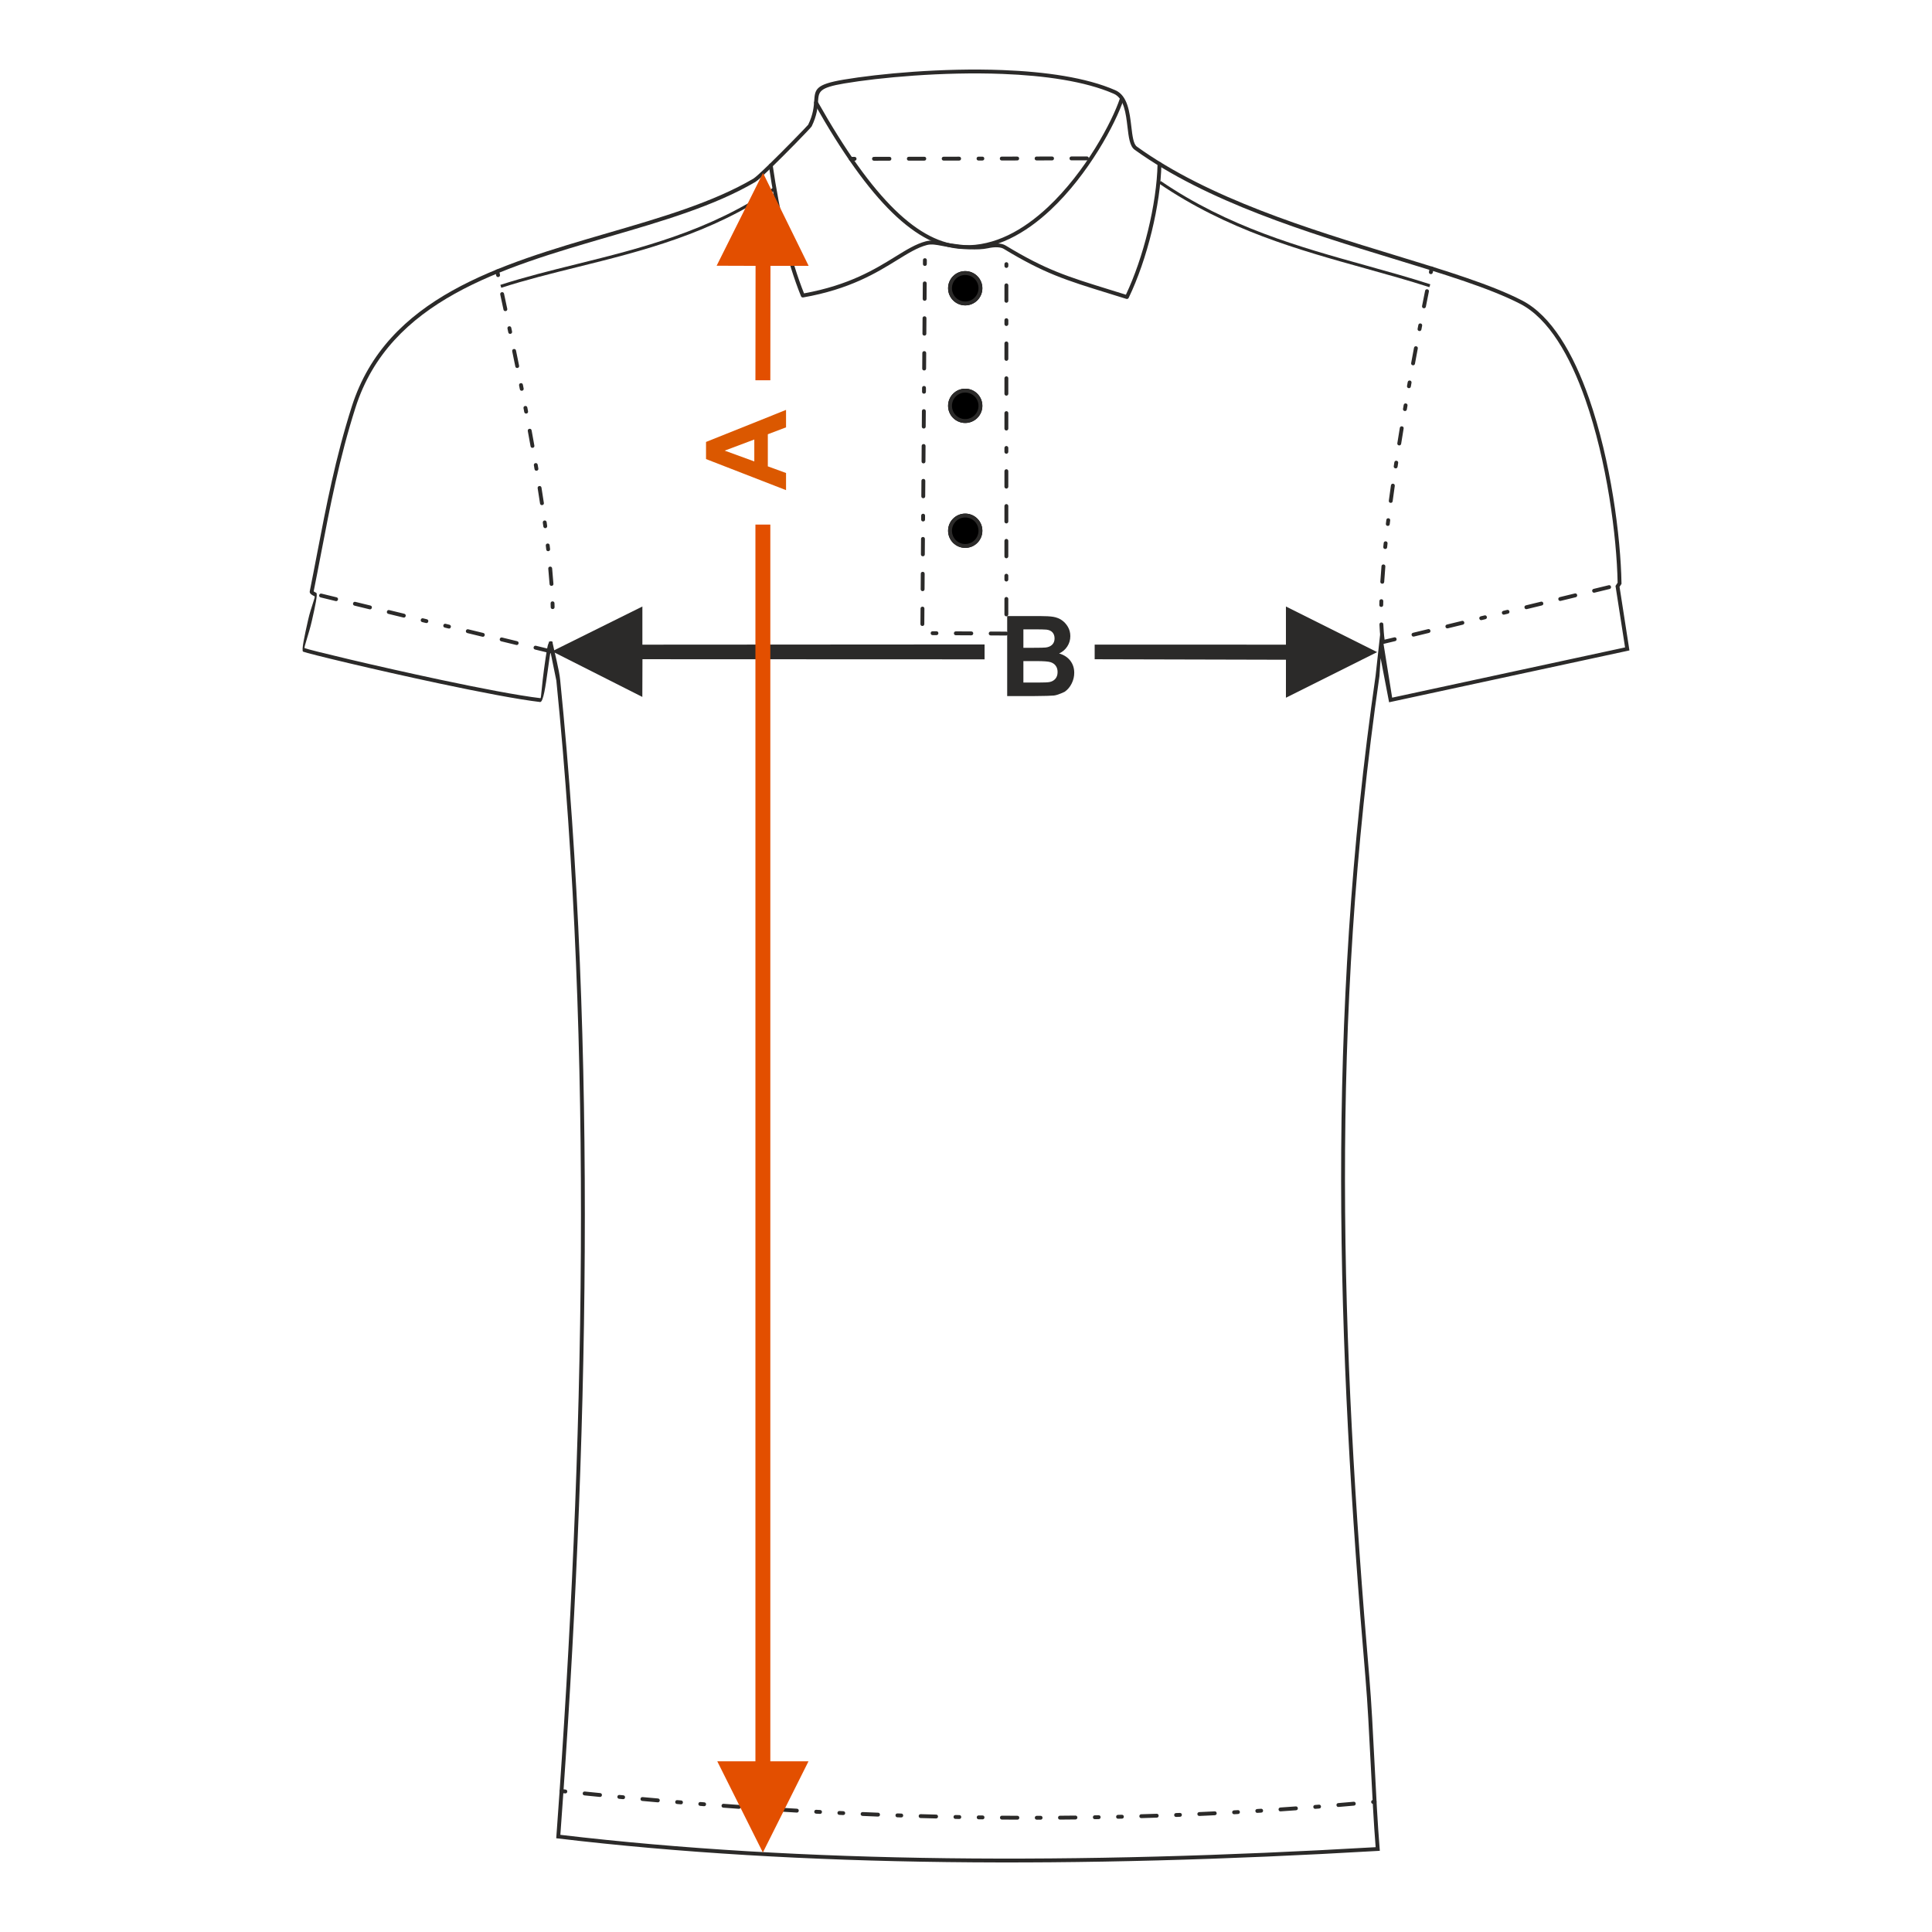 <?xml version="1.0" encoding="UTF-8"?>
<!DOCTYPE svg PUBLIC "-//W3C//DTD SVG 1.1//EN" "http://www.w3.org/Graphics/SVG/1.1/DTD/svg11.dtd">
<!-- Creator: CorelDRAW 2017 -->
<svg xmlns="http://www.w3.org/2000/svg" xml:space="preserve" width="1000px" height="1000px" version="1.1" style="shape-rendering:geometricPrecision; text-rendering:geometricPrecision; image-rendering:optimizeQuality; fill-rule:evenodd; clip-rule:evenodd"
viewBox="0 0 1000 1000"
 xmlns:xlink="http://www.w3.org/1999/xlink">
 <defs>
  <style type="text/css">
   <![CDATA[
    .fil1 {fill:none}
    .fil4 {fill:#2B2A29}
    .fil5 {fill:black}
    .fil3 {fill:#2B2A29;fill-rule:nonzero}
    .fil0 {fill:#2B2A29;fill-rule:nonzero}
    .fil2 {fill:#DB5800;fill-rule:nonzero}
    .fil6 {fill:#E34F00;fill-rule:nonzero}
   ]]>
  </style>
 </defs>
 <g id="Ebene_x0020_1">
  <path class="fil0" d="M521.317 318.867l16.563 0c3.287,0 5.726,0.135 7.337,0.404 1.619,0.281 3.056,0.849 4.328,1.707 1.272,0.868 2.333,2.015 3.182,3.452 0.848,1.436 1.272,3.056 1.272,4.839 0,1.928 -0.52,3.712 -1.562,5.322 -1.041,1.62 -2.458,2.824 -4.242,3.634 2.517,0.742 4.444,1.996 5.804,3.77 1.35,1.774 2.025,3.856 2.025,6.257 0,1.889 -0.434,3.721 -1.311,5.504 -0.877,1.784 -2.074,3.211 -3.596,4.281 0,0 -3.385,1.716 -5.611,1.967 -1.389,0.145 -4.753,0.241 -10.085,0.279l-14.104 0 0 -41.416zm8.388 6.883l0 9.544 5.475 0c3.249,0 5.274,-0.048 6.064,-0.144 1.427,-0.164 2.555,-0.656 3.375,-1.475 0.819,-0.819 1.224,-1.889 1.224,-3.22 0,-1.282 -0.356,-2.314 -1.06,-3.114 -0.704,-0.8 -1.755,-1.282 -3.144,-1.446 -0.829,-0.097 -3.21,-0.145 -7.133,-0.145l-4.801 0zm0 16.428l0 11.106 7.751 0c3.008,0 4.926,-0.087 5.736,-0.25 1.244,-0.232 2.256,-0.781 3.036,-1.659 0.782,-0.887 1.177,-2.053 1.177,-3.528 0,-1.254 -0.299,-2.305 -0.907,-3.172 -0.597,-0.867 -1.474,-1.504 -2.612,-1.899 -1.138,-0.395 -3.615,-0.598 -7.423,-0.598l-6.758 0z"/>
  <rect class="fil1" x="-0.001" y="-0.001" width="1000.002" height="1000.002"/>
  <polygon class="fil0" points="665.593,333.674 566.599,333.64 566.599,341.229 665.606,341.478 665.593,361.146 712.809,337.53 665.593,313.93 "/>
  <polygon class="fil0" points="285.759,337.112 332.497,313.93 332.497,333.674 509.615,333.564 509.615,341.275 332.536,341.208 332.471,360.728 "/>
  <path class="fil2" d="M406.853 212.16l0 9.034 -9.428 3.576 0 16.611 9.428 3.442 0 8.87 -41.416 -16.081 0 -8.86 41.416 -16.592zm-16.427 15.329l-15.329 5.755 15.329 5.593 0 -11.348z"/>
  <path class="fil3" d="M713.167 958.033c-77.448,4.523 -152.102,6.648 -223.113,5.775 -71.023,-0.874 -138.374,-4.748 -201.202,-12.222l-0.951 -0.114 0.355 -4.849c7.125,-97.622 11.856,-198.538 12.404,-298.867 0.546,-100.324 -3.089,-200.101 -12.693,-295.459l-3.049 -14.89c-0.421,2.564 -0.893,5.953 -1.373,9.411 -1.138,8.186 -2.33,16.742 -3.985,16.548 -11.656,-1.37 -31.63,-5.236 -52.112,-9.584 -33.391,-7.091 -68.219,-15.499 -70.544,-16.478 -1.03,-0.433 0.847,-8.757 2.621,-16.629 1.419,-6.301 3.837,-11.769 3.301,-12.025 -0.734,-0.355 -1.307,-0.682 -1.69,-0.975 -0.643,-0.493 -0.927,-1.035 -0.809,-1.622 1.263,-6.262 2.532,-12.879 3.809,-19.546 4.692,-24.483 9.527,-49.714 17.973,-76.166 18.013,-56.416 76.55,-73.453 132.389,-89.704 27.61,-8.034 54.558,-15.878 75.473,-28.186 0.474,-0.279 1.464,-1.111 2.798,-2.319 1.517,-1.373 3.502,-3.263 5.702,-5.406 3.775,-3.677 8.113,-8.035 11.78,-11.776 4.509,-4.6 7.976,-8.209 8.066,-8.396 2.606,-5.376 2.889,-9.293 3.102,-12.255 0.438,-6.086 0.621,-8.617 15.304,-11.086 18.117,-3.048 50.923,-6.158 82.273,-4.944 21.968,0.85 43.242,3.826 58.307,10.434 6.379,2.798 7.393,11.366 8.269,18.777 0.569,4.816 1.077,9.104 2.851,10.383 37.18,26.801 89.274,42.701 133.373,56.159 26.515,8.092 50.152,15.307 66.021,23.499 15.181,7.838 26.539,27.444 34.664,50.658 11.286,32.25 16.38,71.555 16.801,95.719l0.005 0.313 -1.013 1.522 5.116 32.927c-41.468,8.931 -82.932,17.884 -124.394,26.841l-4.397 -22.864 -0.602 9.305c-12.893,89.25 -17.905,175.601 -17.84,261.277 0.065,85.666 5.209,170.715 12.628,257.34 1.06,12.375 1.874,28.397 2.689,44.475 0.794,15.639 1.591,31.336 2.637,43.919l0.084 1.02 -1.028 0.06zm-223.088 3.779c70.62,0.868 144.885,-1.235 221.952,-5.716 -0.997,-12.306 -1.777,-27.664 -2.554,-42.969 -0.811,-15.991 -1.619,-31.926 -2.688,-44.404 -7.418,-86.624 -12.563,-171.71 -12.628,-257.504 -0.065,-85.774 4.95,-172.21 17.851,-261.525l2.74 -24.906 5.822 36.325 120.553 -26.012 -4.945 -31.833 1.097 -1.649c-0.455,-24.032 -5.519,-62.879 -16.685,-94.782 -7.971,-22.775 -19.031,-41.969 -33.694,-49.539 -15.726,-8.119 -39.271,-15.306 -65.683,-23.366 -44.246,-13.503 -96.514,-29.456 -133.961,-56.449 -2.493,-1.797 -3.049,-6.493 -3.672,-11.769 -0.814,-6.885 -1.756,-14.845 -7.08,-17.179 -14.814,-6.498 -35.835,-9.429 -57.579,-10.27 -31.196,-1.207 -63.843,1.888 -81.874,4.921 -13.127,2.207 -13.278,4.277 -13.635,9.253 -0.225,3.126 -0.524,7.261 -3.298,12.983 -0.17,0.352 -3.798,4.192 -8.443,8.929 -3.69,3.766 -8.043,8.139 -11.811,11.808 -2.161,2.106 -4.158,4.005 -5.757,5.453 -1.431,1.295 -2.53,2.209 -3.127,2.561 -21.131,12.436 -48.196,20.312 -75.925,28.382 -55.34,16.106 -113.356,32.99 -131.043,88.389 -8.4,26.309 -13.227,51.497 -17.912,75.939 -1.217,6.354 -2.426,12.658 -3.745,19.206 0.281,0.215 0.733,0.469 1.332,0.756 0.903,0.428 -0.614,7.167 -2.214,14.267 -1.594,7.081 -4.309,14.136 -3.794,14.352 2.261,0.953 36.88,9.288 70.184,16.36 20.432,4.338 40.341,8.192 51.925,9.554 0.279,0.033 0.77,-7.598 1.776,-14.834 0.565,-4.065 1.117,-8.035 1.579,-10.643 0.458,-2.59 1.094,-4.161 2.042,-3.994l0.671 0.119c1.152,5.638 3.612,14.732 4.093,20.024 9.615,95.437 13.254,195.299 12.707,295.715 -0.548,100.431 -5.279,201.384 -12.404,298.999l-0.215 2.945c62.519,7.396 129.478,11.234 200.042,12.103z"/>
  <path class="fil4" d="M579.61 51.088c0.172,-0.523 0.737,-0.807 1.259,-0.634 0.523,0.173 0.808,0.737 0.635,1.26 -4.027,12.088 -18.006,38.513 -37.822,57.033 -12.887,12.044 -28.26,20.774 -45.028,20.164 -12.005,-0.436 -24.108,-6.474 -36.838,-18.873 -12.61,-12.28 -25.874,-30.844 -40.322,-56.442 -0.27,-0.48 -0.1,-1.089 0.38,-1.358 0.48,-0.27 1.089,-0.1 1.358,0.379 14.348,25.421 27.499,43.834 39.977,55.988 12.358,12.035 24.022,17.892 35.516,18.31 16.151,0.588 31.054,-7.911 43.595,-19.632 19.549,-18.269 33.326,-44.296 37.29,-56.195z"/>
  <path class="fil4" d="M290.736 926.062c-1.351,-0.123 -1.49,1.876 -0.21,1.993l1.993 0.209c1.351,0.122 1.49,-1.877 0.21,-1.993l-1.993 -0.209zm420.855 7.535c1.301,-0.118 1.137,-2.116 -0.188,-1.996l-0.791 0.075c-1.304,0.118 -1.138,2.115 0.187,1.996l0.792 -0.075zm-10.777 0.986c1.323,-0.119 1.133,-2.115 -0.174,-1.996l-7.983 0.69c-1.333,0.121 -1.132,2.116 0.168,1.998l7.989 -0.692zm-17.982 1.507c1.346,-0.122 1.127,-2.114 -0.156,-1.997l-1.997 0.157c-1.348,0.122 -1.128,2.114 0.155,1.997l1.998 -0.157zm-11.996 0.908c1.363,-0.124 1.125,-2.115 -0.144,-1.999 -2.661,0.191 -5.33,0.358 -7.99,0.561 -1.375,0.125 -1.123,2.114 0.134,2 2.665,-0.196 5.334,-0.37 8,-0.562zm-18.003 1.215c1.385,-0.126 1.12,-2.113 -0.126,-2.001 -0.665,0.042 -1.334,0.075 -1.998,0.126 -1.39,0.126 -1.119,2.112 0.121,1.999l2.003 -0.124zm-12.01 0.713c1.401,-0.128 1.117,-2.113 -0.113,-2.001l-1.998 0.111c-1.405,0.128 -1.117,2.113 0.109,2.001l2.002 -0.111zm-12.013 0.635c1.417,-0.13 1.114,-2.112 -0.1,-2.002l-8.002 0.379c-1.327,0.121 -1.242,2.003 0.09,2.003l8.012 -0.38zm-18.028 0.806c1.222,0 1.34,-2.002 -0.079,-2.002l-2.001 0.079c-1.225,0 -1.34,2.002 0.076,2.002l2.004 -0.079zm-12.022 0.442c1.239,0 1.338,-2.004 -0.066,-2.004l-8.008 0.252c-1.249,0 -1.335,2.003 0.058,2.003l8.016 -0.251zm-18.038 0.518c1.262,0 1.332,-2.004 -0.047,-2.004l-2.002 0.047c-1.265,0 -1.332,2.003 0.044,2.003l2.005 -0.046zm-12.027 0.248c1.278,0 1.328,-2.003 -0.035,-2.003l-2.003 0.035c-1.28,0 -1.329,2.003 0.033,2.003l2.005 -0.035zm-12.03 0.175c1.293,0 1.326,-2.004 -0.022,-2.004l-8.011 0.074c-1.303,0 -1.324,2.003 0.015,2.003l8.018 -0.073zm-18.044 0.118c1.315,0 1.319,-2.003 -0.004,-2.003l-1.997 0.003c-0.526,0 -0.955,0.4 -1.002,0.906 -0.06,0.594 0.415,1.098 0.997,1.098 0.595,-0.051 1.379,-0.003 2.006,-0.004zm-12.03 -0.015c1.332,0 1.318,-2.003 0.009,-2.003l-8.013 -0.049c-1.341,0 -1.315,2.003 -0.016,2.003l8.02 0.049zm-18.045 -0.158c1.356,0 1.314,-2.003 0.029,-2.003l-2.003 -0.028c-1.359,0 -1.314,2.004 -0.03,2.004l2.004 0.027zm-12.027 -0.195c1.369,0 1.311,-2.004 0.038,-2.004l-2.002 -0.039c-1.372,0 -1.31,2.003 -0.041,2.003l2.005 0.04zm-12.027 -0.268c1.384,0 1.309,-2.003 0.05,-2.003l-8.009 -0.218c-1.393,0 -1.306,2.004 -0.057,2.004l8.016 0.217zm-18.036 -0.533c1.405,0 1.305,-2.003 0.068,-2.003l-2.001 -0.069c-1.409,0 -1.304,2.002 -0.072,2.002l2.005 0.07zm-12.022 -0.442c1.42,0 1.301,-2.003 0.08,-2.003 -2.668,-0.104 -5.338,-0.213 -8.005,-0.331 -1.329,0 -1.419,1.881 -0.088,2.001 2.67,0.119 5.342,0.229 8.013,0.333zm-18.027 -0.789c1.342,0 1.416,-1.881 0.097,-2.002l-2.001 -0.096c-1.342,0 -1.414,1.881 -0.098,2.001l2.002 0.097zm-12.013 -0.608c1.223,0.111 1.514,-1.873 0.107,-2.001l-2 -0.108c-1.228,-0.112 -1.515,1.873 -0.111,2.001l2.004 0.108zm-12.011 -0.673c1.237,0.112 1.512,-1.875 0.118,-2.001 -2.666,-0.155 -5.333,-0.315 -7.998,-0.482 -1.246,-0.114 -1.509,1.874 -0.125,2 2.668,0.166 5.336,0.328 8.005,0.483zm-18.008 -1.126c1.256,0.114 1.508,-1.875 0.133,-2l-1.999 -0.134c-1.259,-0.114 -1.508,1.875 -0.135,2l2.001 0.134zm-12.001 -0.827c1.269,0.116 1.505,-1.875 0.144,-1.999 -2.664,-0.19 -5.328,-0.382 -7.991,-0.585 -1.278,-0.115 -1.505,1.876 -0.151,2 2.666,0.201 5.332,0.393 7.998,0.584zm-17.992 -1.351c1.286,0.117 1.503,-1.875 0.158,-1.998l-1.997 -0.158c-1.289,-0.117 -1.501,1.875 -0.16,1.997l1.999 0.159zm-11.99 -0.971c1.3,0.118 1.501,-1.877 0.168,-1.998l-1.996 -0.167c-1.3,-0.118 -1.499,1.876 -0.169,1.996l1.997 0.169zm-11.984 -1.028c1.309,0.119 1.497,-1.876 0.176,-1.997 -2.661,-0.231 -5.32,-0.471 -7.98,-0.713 -1.317,-0.12 -1.497,1.877 -0.183,1.996 2.662,0.242 5.324,0.482 7.987,0.714zm-17.967 -1.638c1.326,0.12 1.489,-1.878 0.189,-1.996l-1.994 -0.189c-1.328,-0.121 -1.491,1.876 -0.191,1.995l1.996 0.19zm-11.973 -1.157c1.333,0.121 1.492,-1.877 0.198,-1.994l-7.973 -0.798c-1.338,-0.122 -1.493,1.876 -0.203,1.993l7.978 0.799z"/>
  <path class="fil4" d="M397.96 85.795c-0.077,-0.547 0.304,-1.054 0.85,-1.132 0.547,-0.077 1.054,0.303 1.132,0.85 1.715,11.851 4.075,24.782 7.154,37.283 2.523,10.243 5.531,20.201 9.062,29.043 23.337,-4.219 36.841,-12.558 47.191,-18.95 5.864,-3.622 10.738,-6.631 15.87,-7.987 2.806,-0.742 5.542,-0.218 8.805,0.409 1.038,0.199 2.136,0.41 3.355,0.597 3.287,0.504 6.918,0.946 10.36,1.113 3.418,0.165 6.67,0.067 9.247,-0.498 1.872,-0.41 3.748,-0.606 5.419,-0.524 1.609,0.081 3.046,0.426 4.141,1.089 20.837,12.639 31.711,16.003 54.051,22.912l8.172 2.536c4.56,-9.633 8.52,-21.27 11.407,-33.067 2.946,-12.043 4.774,-24.244 4.98,-34.639 0.011,-0.551 0.467,-0.989 1.018,-0.979 0.551,0.011 0.989,0.467 0.978,1.018 -0.209,10.547 -2.057,22.897 -5.035,35.07 -2.996,12.243 -7.137,24.322 -11.907,34.219 -0.203,0.456 -0.721,0.698 -1.21,0.546 -3.514,-1.101 -6.346,-1.977 -8.99,-2.794 -22.492,-6.956 -33.44,-10.343 -54.497,-23.115 -0.793,-0.481 -1.909,-0.735 -3.202,-0.8 -1.484,-0.074 -3.183,0.108 -4.903,0.486 -2.751,0.602 -6.18,0.709 -9.762,0.536 -3.556,-0.172 -7.247,-0.619 -10.564,-1.128 -1.184,-0.182 -2.34,-0.404 -3.434,-0.613 -3.021,-0.581 -5.554,-1.066 -7.92,-0.44 -4.852,1.281 -9.608,4.219 -15.331,7.752 -10.614,6.556 -24.498,15.131 -48.692,19.366 -0.454,0.079 -0.92,-0.166 -1.1,-0.61 -3.696,-9.112 -6.833,-19.441 -9.451,-30.07 -3.097,-12.575 -5.471,-25.574 -7.194,-37.479z"/>
  <path class="fil4" d="M479.728 134.657c0,-1.339 -2.004,-1.317 -2.004,-0.014l-0.013 2.003c0,1.338 2.003,1.317 2.003,0.014l0.014 -2.003zm42.182 2.059c0,-0.522 -0.4,-0.951 -0.905,-0.997 -0.595,-0.06 -1.098,0.414 -1.098,0.997l-0.001 0.95c0,0.522 0.401,0.951 0.907,0.997 0.594,0.059 1.097,-0.415 1.097,-0.997l0 -0.95zm-0.002 10.97c0,-0.522 -0.4,-0.951 -0.906,-0.998 -0.594,-0.059 -1.097,0.415 -1.097,0.998l-0.001 8.016c0,0.522 0.4,0.95 0.905,0.997 0.595,0.06 1.098,-0.415 1.098,-0.997l0.001 -8.016zm-0.002 18.036c0,-0.523 -0.401,-0.952 -0.907,-0.997 -0.594,-0.06 -1.097,0.415 -1.097,0.997l0 2.003c0,0.523 0.4,0.952 0.906,0.997 0.594,0.06 1.098,-0.415 1.098,-0.997l0 -2.003zm-0.002 12.023c0,-0.521 -0.401,-0.95 -0.906,-0.997 -0.594,-0.06 -1.097,0.415 -1.097,0.997l-0.001 8.016c0,0.522 0.401,0.951 0.906,0.998 0.595,0.059 1.097,-0.415 1.097,-0.998l0.001 -8.016zm-0.002 18.036c0,-0.522 -0.4,-0.951 -0.906,-0.996 -0.594,-0.06 -1.097,0.414 -1.097,0.996l-0.001 8.016c0,0.522 0.401,0.951 0.906,0.997 0.594,0.06 1.098,-0.415 1.098,-0.997l0 -8.016zm-0.001 18.036c0,-0.522 -0.401,-0.951 -0.906,-0.997 -0.595,-0.06 -1.098,0.415 -1.098,0.997l0 8.016c0,0.522 0.4,0.951 0.905,0.996 0.595,0.06 1.098,-0.414 1.098,-0.996l0.001 -8.016zm-0.003 18.035c0,-0.521 -0.4,-0.95 -0.905,-0.997 -0.595,-0.059 -1.098,0.415 -1.098,0.997l0 2.004c0,0.522 0.401,0.951 0.906,0.998 0.595,0.059 1.097,-0.415 1.097,-0.998l0 -2.004zm0 12.025c0,-0.522 -0.401,-0.951 -0.907,-0.997 -0.594,-0.06 -1.096,0.414 -1.096,0.997l-0.001 8.016c0,0.522 0.401,0.95 0.905,0.996 0.595,0.06 1.098,-0.415 1.098,-0.996l0.001 -8.016zm-0.002 18.035c0,-0.522 -0.4,-0.95 -0.905,-0.997 -0.595,-0.059 -1.098,0.415 -1.098,0.997l-0.001 8.016c0,0.522 0.401,0.951 0.906,0.997 0.595,0.06 1.098,-0.414 1.098,-0.997l0 -8.016zm-0.001 18.036c0,-0.522 -0.4,-0.951 -0.906,-0.997 -0.594,-0.06 -1.097,0.415 -1.097,0.997l-0.001 8.016c0,0.521 0.401,0.951 0.906,0.997 0.594,0.06 1.098,-0.415 1.098,-0.997l0 -8.016zm-0.001 18.036c0,-0.522 -0.4,-0.951 -0.906,-0.997 -0.594,-0.06 -1.097,0.414 -1.097,0.997l0 2.004c0,0.522 0.4,0.95 0.905,0.997 0.595,0.06 1.098,-0.415 1.098,-0.997l0 -2.004zm0 12.024c0,-0.522 -0.401,-0.951 -0.907,-0.997 -0.594,-0.06 -1.097,0.415 -1.097,0.997l0 8.015c0,0.522 0.4,0.952 0.905,0.997 0.595,0.06 1.098,-0.414 1.098,-0.997l0.001 -8.015zm-1.112 18.933c1.335,0 1.318,-2.003 0.011,-2.003l-8.016 -0.043c-1.334,0 -1.318,2.003 -0.011,2.003l8.016 0.043zm-18.036 -0.096c1.335,0 1.318,-2.004 0.011,-2.004l-8.016 -0.042c-1.334,0 -1.317,2.004 -0.01,2.004l8.015 0.042zm-18.035 -0.096c1.334,0 1.317,-2.003 0.01,-2.003l-2.004 -0.011c-1.334,0 -1.317,2.003 -0.01,2.003l2.004 0.011zm-8.296 -5.737c0,1.337 2.003,1.316 2.003,0.014l0.057 -8.016c0,-1.339 -2.004,-1.317 -2.004,-0.014l-0.056 8.016zm0.127 -18.037c0,1.339 2.003,1.318 2.003,0.014l0.057 -8.015c0,-1.339 -2.004,-1.317 -2.004,-0.014l-0.056 8.015zm0.126 -18.035c0,1.338 2.003,1.317 2.003,0.014l0.056 -8.016c0,-1.338 -2.003,-1.317 -2.003,-0.014l-0.056 8.016zm0.125 -18.036c0,1.338 2.004,1.317 2.004,0.015l0.013 -2.004c0,-1.339 -2.003,-1.318 -2.003,-0.015l-0.014 2.004zm0.083 -12.024c0,1.339 2.003,1.317 2.003,0.014l0.056 -8.016c0,-1.338 -2.003,-1.317 -2.003,-0.014l-0.056 8.016zm0.126 -18.036c0,1.339 2.003,1.318 2.003,0.015l0.056 -8.016c0,-1.339 -2.004,-1.317 -2.004,-0.014l-0.055 8.015zm0.126 -18.035c0,1.338 2.003,1.317 2.003,0.014l0.056 -8.016c0,-1.338 -2.004,-1.317 -2.004,-0.015l-0.055 8.017zm0.125 -18.036c0,1.338 2.003,1.317 2.003,0.014l0.014 -2.004c0,-1.339 -2.004,-1.317 -2.004,-0.014l-0.013 2.004zm0.083 -12.023c0,1.338 2.003,1.316 2.003,0.014l0.056 -8.016c0,-1.337 -2.003,-1.316 -2.003,-0.014l-0.056 8.016zm0.125 -18.035c0,1.338 2.004,1.317 2.004,0.014l0.055 -8.015c0,-1.338 -2.003,-1.317 -2.003,-0.015l-0.056 8.016zm0.125 -18.034c0,1.338 2.003,1.317 2.003,0.014l0.056 -8.016c0,-1.338 -2.003,-1.317 -2.003,-0.014l-0.056 8.016z"/>
  <circle class="fil5" cx="499.598" cy="149.192" r="8.868"/>
  <path class="fil4" d="M499.598 140.324c4.899,0 8.869,3.971 8.869,8.868 0,4.898 -3.97,8.869 -8.869,8.869 -4.898,0 -8.868,-3.971 -8.868,-8.869 0,-4.897 3.97,-8.868 8.868,-8.868zm4.854 4.014c-1.241,-1.241 -2.958,-2.01 -4.854,-2.01 -1.895,0 -3.612,0.769 -4.854,2.01 -1.243,1.237 -2.01,2.956 -2.01,4.854 0,1.851 0.729,3.531 1.915,4.765l0.095 0.089c1.242,1.242 2.959,2.011 4.854,2.011 1.896,0 3.613,-0.769 4.854,-2.011 1.244,-1.237 2.011,-2.956 2.011,-4.854 0,-1.851 -0.73,-3.531 -1.916,-4.764l-0.095 -0.09z"/>
  <circle class="fil5" cx="499.598" cy="210.056" r="8.868"/>
  <path class="fil4" d="M499.598 201.187c4.899,0 8.869,3.971 8.869,8.868 0,4.899 -3.97,8.869 -8.869,8.869 -4.898,0 -8.868,-3.97 -8.868,-8.869 0,-4.897 3.97,-8.868 8.868,-8.868zm4.854 4.015c-1.241,-1.242 -2.958,-2.011 -4.854,-2.011 -1.895,0 -3.612,0.769 -4.854,2.011 -1.243,1.237 -2.01,2.956 -2.01,4.853 0,1.852 0.729,3.532 1.915,4.765l0.095 0.09c1.242,1.241 2.959,2.01 4.854,2.01 1.896,0 3.613,-0.769 4.854,-2.01 1.244,-1.237 2.011,-2.956 2.011,-4.855 0,-1.85 -0.73,-3.53 -1.916,-4.764l-0.095 -0.089z"/>
  <path class="fil4" d="M440.339 81.211c-1.315,0 -1.319,2.003 0.004,2.003l2.003 -0.004c1.315,0 1.319,-2.003 -0.004,-2.003l-2.003 0.004zm122.245 1.772c1.316,0 1.319,-2.003 -0.003,-2.003l-8.016 0.015c-1.315,0 -1.318,2.004 0.004,2.004l8.015 -0.016zm-18.035 0.035c1.315,0 1.319,-2.003 -0.003,-2.003l-8.017 0.015c-1.315,0 -1.319,2.004 0.004,2.004l8.016 -0.016zm-18.036 0.035c1.315,0 1.319,-2.003 -0.004,-2.003l-8.015 0.015c-1.315,0 -1.319,2.003 0.003,2.003l8.016 -0.015zm-18.036 0.034c1.316,0 1.319,-2.003 -0.003,-2.003l-2.004 0.004c-1.316,0 -1.319,2.003 0.003,2.003l2.004 -0.004zm-12.023 0.023c1.315,0 1.318,-2.004 -0.004,-2.004l-8.016 0.015c-1.315,0 -1.319,2.004 0.004,2.004l8.016 -0.015zm-18.036 0.033c1.315,0 1.319,-2.004 -0.004,-2.004l-8.016 0.015c-1.315,0 -1.319,2.004 0.004,2.004l8.016 -0.015zm-18.036 0.034c1.316,0 1.319,-2.004 -0.003,-2.004l-8.016 0.015c-1.316,0 -1.319,2.003 0.003,2.003l8.016 -0.014z"/>
  <circle class="fil5" cx="499.598" cy="274.712" r="8.868"/>
  <path class="fil4" d="M499.598 265.844c4.899,0 8.869,3.971 8.869,8.868 0,4.898 -3.97,8.869 -8.869,8.869 -4.898,0 -8.868,-3.971 -8.868,-8.869 0,-4.897 3.97,-8.868 8.868,-8.868zm4.854 4.015c-1.241,-1.242 -2.958,-2.011 -4.854,-2.011 -1.895,0 -3.612,0.769 -4.854,2.011 -1.243,1.237 -2.01,2.956 -2.01,4.853 0,1.851 0.729,3.532 1.915,4.765l0.095 0.09c1.242,1.241 2.959,2.01 4.854,2.01 1.896,0 3.613,-0.769 4.854,-2.01 1.244,-1.237 2.011,-2.956 2.011,-4.855 0,-1.85 -0.73,-3.53 -1.916,-4.764l-0.095 -0.089z"/>
  <path class="fil4" d="M742.003 139.131c0.248,-1.363 -1.737,-1.646 -1.962,-0.41l-0.408 1.963c-0.247,1.361 1.737,1.646 1.962,0.408l0.408 -1.961zm-27.336 192.156c0.111,1.219 2.115,1.154 1.987,-0.259 -0.354,-2.62 -0.533,-5.253 -0.648,-7.893 0,-1.23 -2.003,-1.338 -2.003,0.073 0.108,2.692 0.304,5.409 0.664,8.079zm-0.735 -18.155c0,1.376 2.003,1.309 2.003,0.043l0.05 -1.993c0,-1.4 -2.004,-1.306 -2.004,-0.063l-0.049 2.013zm0.527 -12.054c-0.114,1.249 1.874,1.51 2,0.128 0.166,-2.659 0.368,-5.319 0.59,-7.974 0.118,-1.299 -1.876,-1.5 -1.997,-0.168 -0.222,2.669 -0.426,5.342 -0.593,8.014zm1.528 -18.009c-0.123,1.346 1.877,1.491 1.994,0.206l0.208 -1.99c0.122,-1.354 -1.878,-1.489 -1.993,-0.212l-0.209 1.996zm1.34 -11.965c-0.127,1.386 1.876,1.481 1.989,0.238 0.07,-0.66 0.16,-1.326 0.242,-1.986 0.127,-1.396 -1.877,-1.48 -1.989,-0.245 -0.082,0.662 -0.172,1.33 -0.242,1.993zm1.525 -11.942c-0.13,1.423 1.875,1.476 1.985,0.268 0.343,-2.645 0.722,-5.293 1.098,-7.933 0.123,-1.346 -1.75,-1.574 -1.984,-0.282 -0.377,2.645 -0.756,5.297 -1.099,7.947zm2.554 -17.869c-0.224,1.226 1.732,1.672 1.982,0.299l0.301 -1.981c0.223,-1.229 -1.733,-1.67 -1.982,-0.301l-0.301 1.983zm1.849 -11.89c-0.228,1.248 1.733,1.667 1.978,0.317 0.42,-2.637 0.85,-5.273 1.285,-7.908 0.23,-1.26 -1.734,-1.665 -1.977,-0.327 -0.435,2.639 -0.867,5.277 -1.286,7.918zm2.949 -17.804c-0.232,1.275 1.734,1.662 1.975,0.338l0.339 -1.974c0.234,-1.277 -1.734,-1.662 -1.974,-0.341l-0.34 1.977zm2.069 -11.851c-0.235,1.29 1.735,1.659 1.973,0.351l0.352 -1.973c0.235,-1.292 -1.735,-1.659 -1.972,-0.352l-0.353 1.974zm2.14 -11.837c-0.237,1.303 1.736,1.656 1.972,0.361 0.491,-2.624 0.97,-5.252 1.463,-7.876 0.24,-1.316 -1.736,-1.654 -1.969,-0.371l-1.466 7.886zm3.338 -17.734c-0.241,1.324 1.736,1.651 1.967,0.379l0.38 -1.967c0.241,-1.327 -1.737,-1.65 -1.968,-0.381l-0.379 1.969zm2.304 -11.807c-0.244,1.338 1.736,1.651 1.965,0.39 0.518,-2.62 1.037,-5.24 1.57,-7.857 0.246,-1.346 -1.736,-1.648 -1.964,-0.396 -0.533,2.618 -1.052,5.241 -1.571,7.863z"/>
  <path class="fil4" d="M258.379 140.248c-0.225,-1.235 -2.21,-0.953 -1.962,0.41l0.413 1.963c0.223,1.23 2.209,0.955 1.96,-0.414l-0.411 -1.959zm25.76 191.837c-0.229,1.258 1.733,1.665 1.977,0.325l-1.977 -0.325zm0.906 -17.799c0,1.258 2.003,1.333 2.003,-0.051 -0.014,-0.642 0,-1.385 -0.055,-2.013 0,-1.233 -2.002,-1.338 -2.002,0.071 0,0.653 0.039,1.335 0.054,1.993zm-0.59 -11.961c0.123,1.36 2.114,1.125 1.998,-0.146 -0.19,-2.671 -0.421,-5.342 -0.671,-8.009 -0.119,-1.302 -2.116,-1.136 -1.996,0.19 0.25,2.651 0.48,5.307 0.669,7.965zm-1.722 -17.908c0.114,1.253 2.115,1.146 1.99,-0.232l-0.235 -1.995c-0.113,-1.241 -2.116,-1.149 -1.989,0.241l0.234 1.986zm-1.505 -11.909c0.238,1.309 2.106,1.056 1.986,-0.271l-0.273 -1.988c-0.237,-1.302 -2.106,-1.059 -1.985,0.276l0.272 1.983zm-1.708 -11.887c0.25,1.371 2.204,0.927 1.981,-0.301 -0.397,-2.644 -0.805,-5.29 -1.232,-7.929 -0.245,-1.35 -2.206,-0.931 -1.978,0.317 0.431,2.632 0.834,5.276 1.229,7.913zm-2.852 -17.791c0.243,1.329 2.207,0.935 1.977,-0.334l-0.336 -1.978c-0.241,-1.325 -2.206,-0.937 -1.975,0.337l0.334 1.975zm-2.054 -11.839c0.238,1.308 2.207,0.939 1.972,-0.351 -0.466,-2.633 -0.944,-5.264 -1.427,-7.893 -0.236,-1.295 -2.209,-0.943 -1.972,0.362 0.484,2.626 0.961,5.254 1.427,7.882zm-3.266 -17.725c0.232,1.276 2.209,0.945 1.969,-0.375l-0.375 -1.969c-0.231,-1.274 -2.208,-0.946 -1.968,0.376l0.374 1.968zm-2.28 -11.8c0.231,1.266 2.209,0.945 1.967,-0.386l-0.388 -1.968c-0.229,-1.261 -2.209,-0.948 -1.965,0.39 0.137,0.651 0.259,1.311 0.386,1.964zm-2.349 -11.786c0.226,1.251 2.209,0.951 1.964,-0.398 -0.528,-2.619 -1.056,-5.242 -1.602,-7.857 -0.226,-1.243 -2.211,-0.954 -1.963,0.404 0.55,2.611 1.073,5.234 1.601,7.851zm-3.637 -17.658c0.224,1.234 2.209,0.954 1.962,-0.411 -0.129,-0.654 -0.274,-1.31 -0.412,-1.963 -0.224,-1.231 -2.21,-0.954 -1.962,0.414 0.139,0.652 0.283,1.307 0.412,1.96zm-2.485 -11.762c0.224,1.227 2.21,0.955 1.96,-0.416l-1.675 -7.841c-0.223,-1.223 -2.21,-0.956 -1.96,0.419l1.675 7.838z"/>
  <path class="fil3" d="M714.927 331.505c-1.341,0.366 -0.735,2.278 0.474,1.948l6.727 -1.608c1.342,-0.366 0.735,-2.278 -0.473,-1.948l-6.728 1.608zm118.196 -26.64c1.341,-0.366 0.734,-2.277 -0.474,-1.948l-7.789 1.894c-1.341,0.365 -0.735,2.277 0.473,1.947l7.79 -1.893zm-17.526 4.26c1.341,-0.365 0.734,-2.277 -0.474,-1.948l-7.789 1.894c-1.341,0.365 -0.735,2.277 0.474,1.948l7.789 -1.894zm-17.526 4.26c1.341,-0.366 0.735,-2.277 -0.474,-1.948l-7.789 1.893c-1.341,0.366 -0.734,2.278 0.474,1.948l7.789 -1.893zm-17.526 4.26c1.341,-0.366 0.735,-2.278 -0.473,-1.948l-1.947 0.474c-1.342,0.365 -0.736,2.277 0.473,1.947l1.947 -0.473zm-11.683 2.84c1.341,-0.366 0.734,-2.277 -0.474,-1.948l-1.947 0.474c-1.341,0.365 -0.735,2.277 0.474,1.947l1.947 -0.473zm-11.684 2.84c1.341,-0.365 0.735,-2.277 -0.474,-1.948l-7.788 1.894c-1.342,0.365 -0.735,2.277 0.473,1.947l7.789 -1.893zm-17.526 4.26c1.342,-0.366 0.736,-2.277 -0.473,-1.948l-7.788 1.893c-1.342,0.366 -0.736,2.278 0.473,1.948l7.788 -1.893z"/>
  <path class="fil3" d="M284.727 338.089c1.209,0.33 1.815,-1.582 0.474,-1.948l-7.789 -1.892c-1.208,-0.33 -1.815,1.581 -0.473,1.947l7.788 1.893zm-118.309 -30.821c-1.208,-0.329 -1.815,1.582 -0.474,1.948l7.79 1.893c1.208,0.33 1.814,-1.582 0.473,-1.947l-7.789 -1.894zm17.526 4.26c-1.208,-0.329 -1.815,1.583 -0.474,1.948l7.789 1.893c1.209,0.33 1.815,-1.582 0.474,-1.947l-7.789 -1.894zm17.526 4.26c-1.209,-0.329 -1.815,1.583 -0.474,1.948l7.789 1.894c1.208,0.329 1.815,-1.583 0.474,-1.948l-7.789 -1.894zm17.525 4.261c-1.208,-0.33 -1.814,1.581 -0.473,1.947l1.947 0.473c1.209,0.33 1.815,-1.582 0.473,-1.947l-1.947 -0.473zm11.684 2.839c-1.209,-0.329 -1.815,1.583 -0.473,1.948l1.946 0.473c1.209,0.33 1.815,-1.582 0.474,-1.947l-1.947 -0.474zm11.684 2.84c-1.209,-0.329 -1.815,1.582 -0.474,1.948l7.789 1.893c1.208,0.33 1.815,-1.582 0.473,-1.947l-7.788 -1.894zm17.525 4.26c-1.209,-0.329 -1.815,1.583 -0.473,1.948l7.788 1.894c1.208,0.329 1.815,-1.583 0.473,-1.948l-7.788 -1.894z"/>
  <path class="fil3" d="M600.757 93.665c35.105,23.925 71.831,34.149 106.578,43.822 11.235,3.127 22.267,6.198 32.986,9.66l-0.48 1.494c-10.678,-3.448 -21.7,-6.516 -32.925,-9.641 -34.871,-9.707 -71.728,-19.968 -107.046,-44.038l0.887 -1.297z"/>
  <path class="fil3" d="M401.147 98.4c-33.316,22.706 -68.865,31.534 -102.456,39.874 -13.494,3.351 -26.673,6.624 -39.232,10.679l-0.481 -1.495c12.63,-4.077 25.826,-7.355 39.338,-10.71 33.457,-8.307 68.863,-17.098 101.944,-39.645l0.887 1.297z"/>
  <polygon class="fil6" points="394.861,958.861 371.261,911.646 391.005,911.646 391.005,271.525 398.718,271.525 398.718,911.646 418.477,911.646 "/>
  <polygon class="fil6" points="391.079,137.607 391.005,196.838 398.718,196.838 398.791,137.607 418.55,137.607 394.934,89.506 370.931,137.541 "/>
 </g>
</svg>
